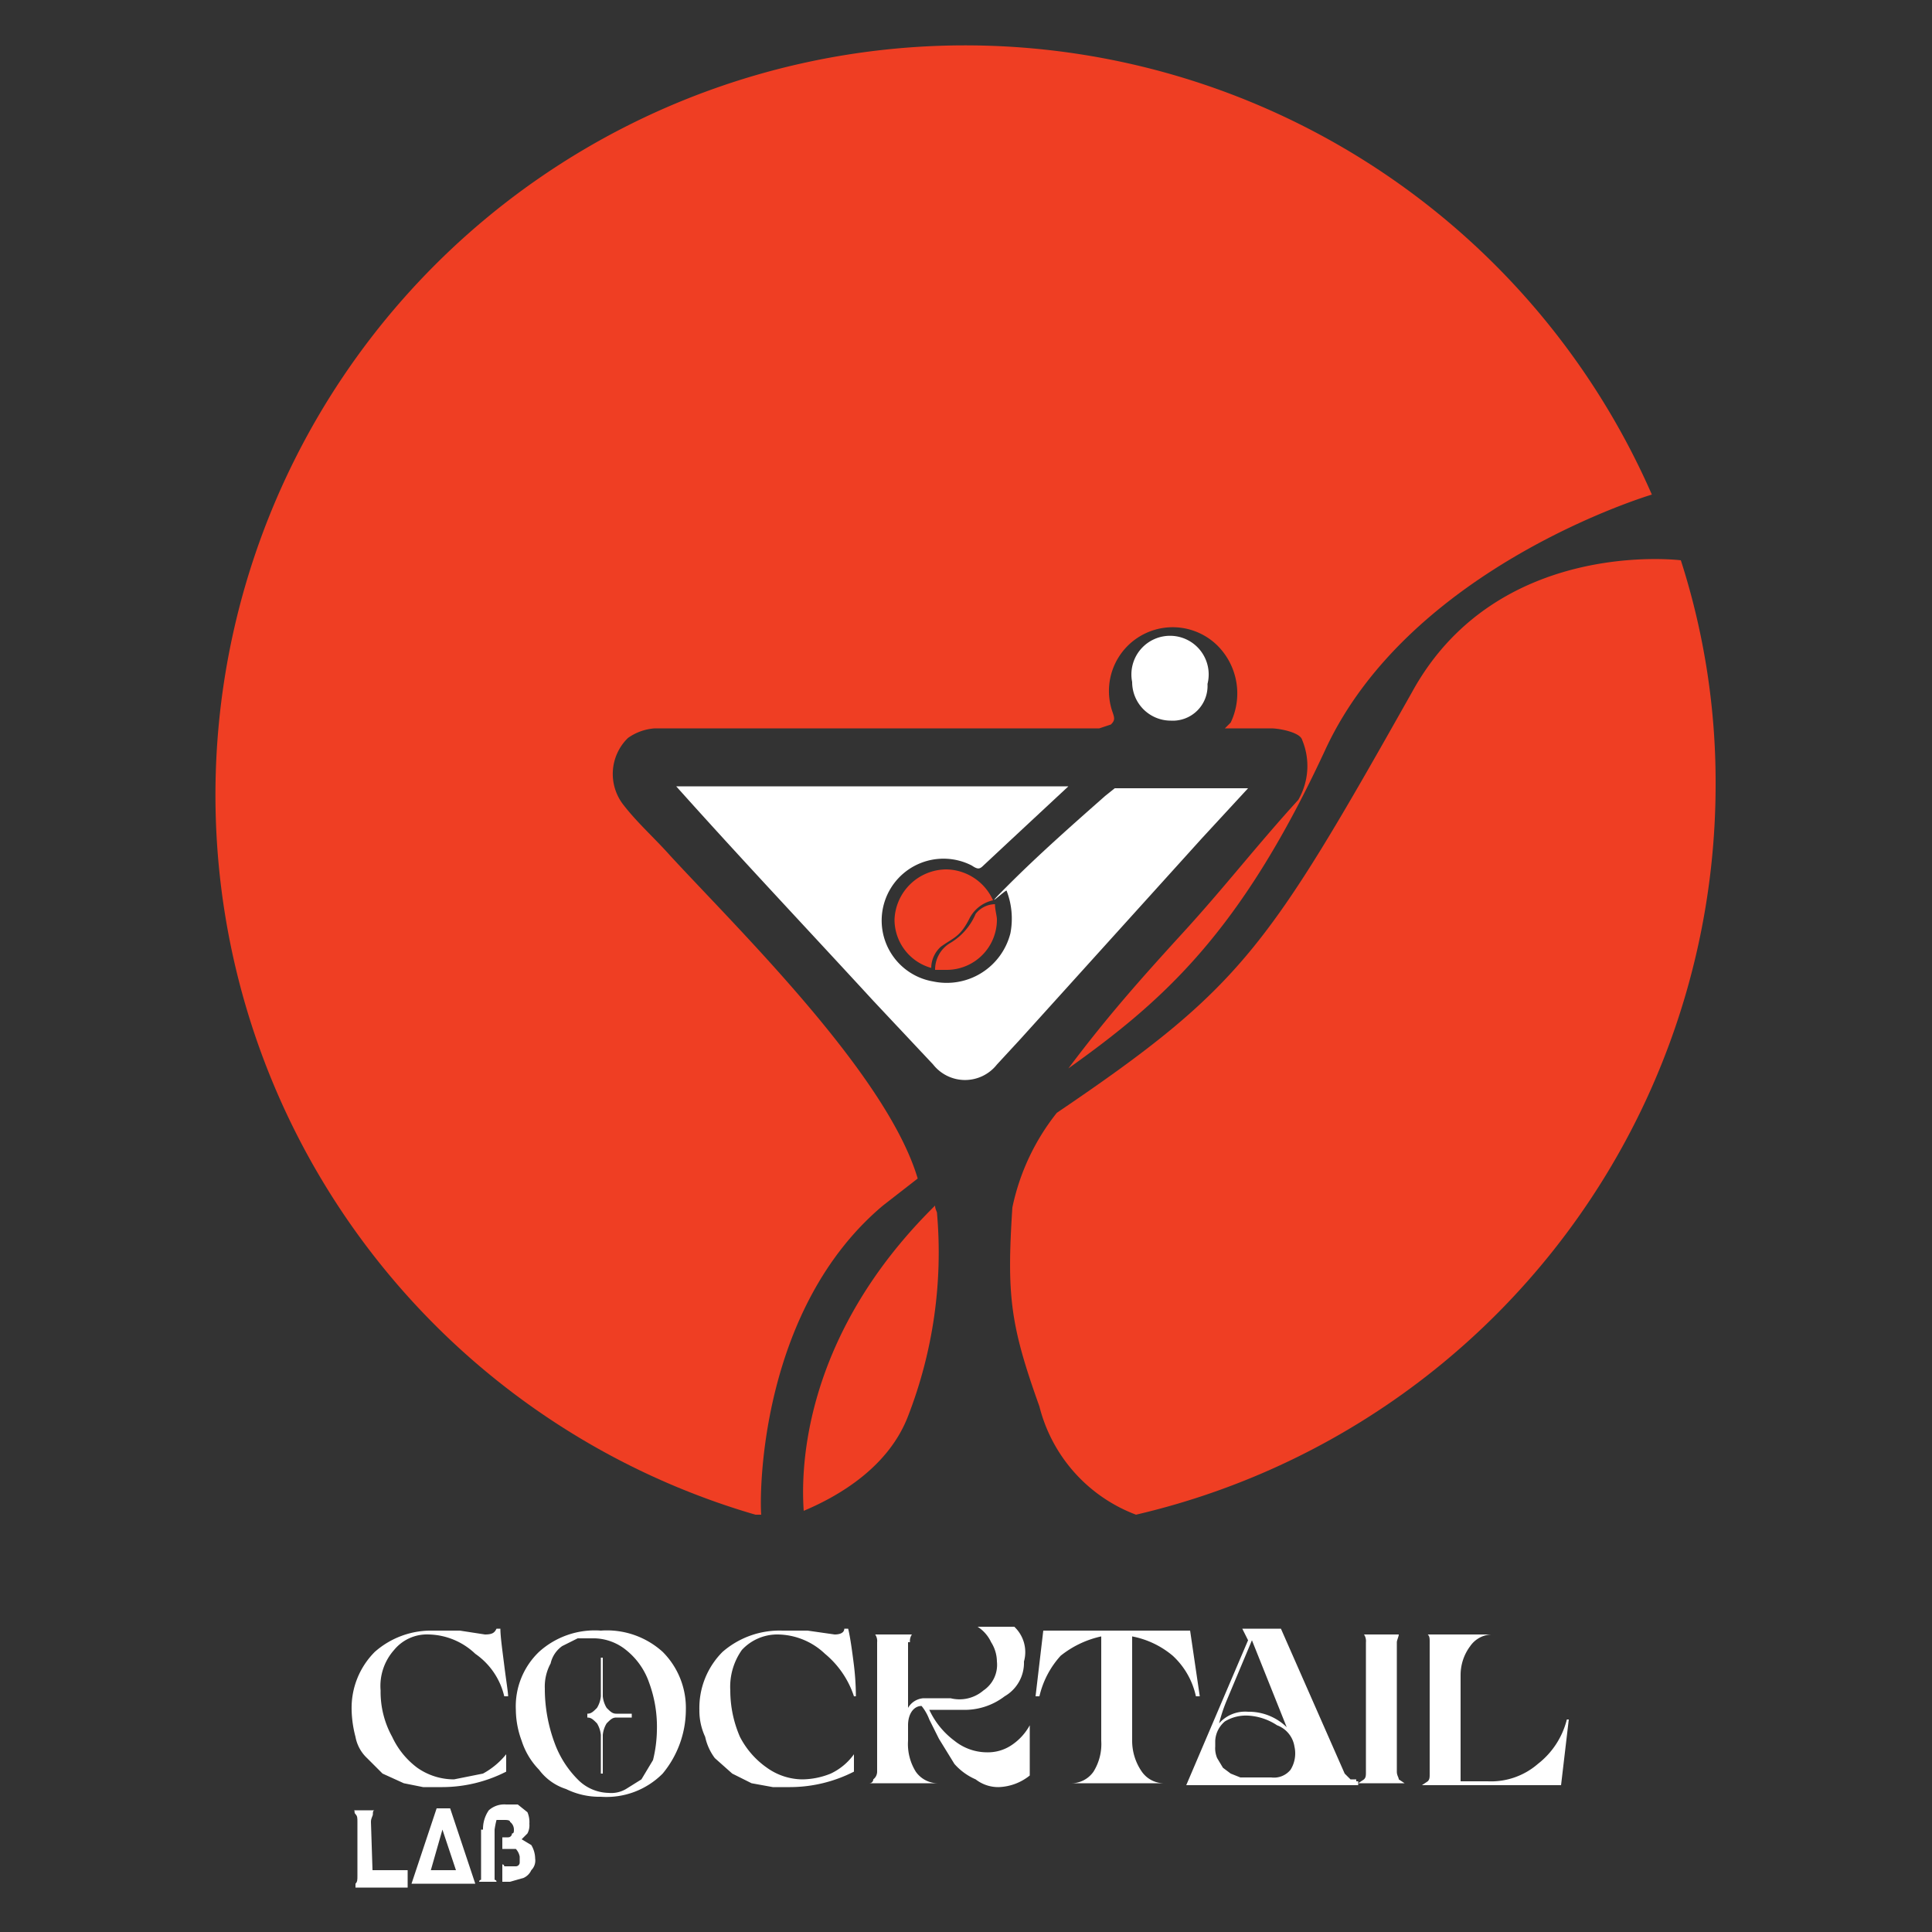 <svg xmlns="http://www.w3.org/2000/svg" id="Layer_1" data-name="Layer 1" viewBox="0 0 100 100"><rect x="0" y="0" width="100" height="100" fill="#333333" stroke="none"/><defs><style>.cls-1{fill:#ef3e23;}.cls-2{fill:#fff;}</style></defs><title>Logo Cocktail Lab</title><path class="cls-1" d="M39.4,78.4c-.1-1.3,0-10.7,6.3-16L47.5,61c-1.6-5.4-9.3-12.9-12.8-16.7-.8-.9-1.7-1.7-2.4-2.6a2.6,2.6,0,0,1,.2-3.5,2.7,2.7,0,0,1,1.4-.5h23l.6-.2c.2-.2.2-.3.1-.6A3.3,3.3,0,0,1,63,33.4a3.5,3.5,0,0,1,.7,4l-.3.3h2.4c.4,0,1.5.2,1.6.6a3.5,3.5,0,0,1-.2,3.1c-2.1,2.3-3.8,4.5-5.9,6.8s-3.9,4.3-6,7.1c4.9-3.5,8.9-7,13.3-16.5S85.5,25.6,85.5,25.6A38.8,38.8,0,1,0,39.1,78.4h.3"></path><path class="cls-2" d="M52.8,53.8l9.4-10.4,2.4-2.6H57.7l-.5.4c-1.7,1.5-3.4,3-5,4.6s-.1.2-.1.3a4,4,0,0,1,.2,2.2,3.4,3.4,0,0,1-4,2.5,3.2,3.2,0,1,1,2-6c.3.2.4.2.6,0l1.5-1.4,2.9-2.7H35c3.4,3.8,6.8,7.4,10.2,11.1l3.1,3.3a2.1,2.1,0,0,0,3.3,0l1.2-1.3"></path><path class="cls-2" d="M60.6,37.3a1.8,1.8,0,0,0,1.9-1.9,2,2,0,1,0-3.9-.1,2,2,0,0,0,2,2"></path><path class="cls-1" d="M49,45a2.7,2.7,0,0,0-2.7,2.6,2.6,2.6,0,0,0,1.9,2.5,1.5,1.5,0,0,1,.5-1.1c.7-.5,1-.5,1.5-1.5a1.8,1.8,0,0,1,1.2-.9A2.7,2.7,0,0,0,49,45"></path><path class="cls-1" d="M48.4,50.2H49a2.6,2.6,0,0,0,2.6-2.6c0-.2-.1-.5-.1-.8a1.3,1.3,0,0,0-1,.5,3.2,3.2,0,0,1-1.3,1.5,1.6,1.6,0,0,0-.8,1.4"></path><path class="cls-1" d="M41.6,78.2c1.9-.8,4.4-2.3,5.4-4.9a23.4,23.4,0,0,0,1.5-10.5c0-.1-.1-.2-.1-.4-7.2,7.1-6.9,14.3-6.8,15.8"></path><path class="cls-1" d="M87,29s-9.5-1.2-13.9,6.8c-7.5,13.3-8.8,15.3-18.4,21.8a11.7,11.7,0,0,0-2.3,4.9c-.3,4.6-.1,6.1,1.4,10.3a8.1,8.1,0,0,0,5,5.6,38.8,38.8,0,0,0,30-37.8A37.5,37.5,0,0,0,87,29"></path><path class="cls-2" d="M26.1,87.8a3.7,3.7,0,0,0-1.5-2.2,3.6,3.6,0,0,0-2.4-1,2.2,2.2,0,0,0-1.8.8,2.8,2.8,0,0,0-.7,2.1,4.8,4.8,0,0,0,.6,2.4,4.2,4.2,0,0,0,1.3,1.6,3.3,3.3,0,0,0,1.9.6l1.5-.3a4,4,0,0,0,1.2-1v.9a7.3,7.3,0,0,1-3.3.8h-1l-1-.2-1.1-.5-.8-.8a2,2,0,0,1-.6-1.1,5.9,5.9,0,0,1-.2-1.4,4.1,4.1,0,0,1,1.2-3,4.4,4.4,0,0,1,3-1.1h1.4l1.3.2c.4,0,.5-.1.6-.3h.2c0,.4.1,1.1.2,1.9s.2,1.4.2,1.6Z"></path><path class="cls-2" d="M30.4,88.7h0c.2,0,.3-.1.5-.3a1.4,1.4,0,0,0,.2-.6v-2h.1v2a1.4,1.4,0,0,0,.2.6c.2.2.3.3.5.3h.8v.2h-.8c-.2,0-.3.1-.5.3a1.4,1.4,0,0,0-.2.6v2h-.1v-2a1.4,1.4,0,0,0-.2-.6c-.2-.2-.3-.3-.5-.3m-2.2-1.4a8.1,8.1,0,0,0,.5,2.7,5.2,5.2,0,0,0,1.2,1.9,2.3,2.3,0,0,0,1.6.7,1.5,1.5,0,0,0,.9-.2l.8-.5.6-1a6.8,6.8,0,0,0,.2-1.5,6.6,6.6,0,0,0-.4-2.5,3.7,3.7,0,0,0-1.2-1.7,2.7,2.7,0,0,0-1.6-.6h-.9l-.8.4a1.5,1.5,0,0,0-.6.9,2.5,2.5,0,0,0-.3,1.3m-1.5,1.1a3.9,3.9,0,0,1,1.2-3,4.3,4.3,0,0,1,3.2-1.1,4.3,4.3,0,0,1,3.2,1.1,4.1,4.1,0,0,1,1.2,3,5.2,5.2,0,0,1-1.2,3.3A4.1,4.1,0,0,1,31.1,93a3.9,3.9,0,0,1-1.8-.4,2.8,2.8,0,0,1-1.4-1,3.8,3.8,0,0,1-.9-1.5,4.7,4.7,0,0,1-.3-1.7"></path><path class="cls-2" d="M44.2,87.8a4.8,4.8,0,0,0-1.5-2.2,3.6,3.6,0,0,0-2.5-1,2.5,2.5,0,0,0-1.8.8,3.3,3.3,0,0,0-.6,2.1,6,6,0,0,0,.5,2.4,4.4,4.4,0,0,0,1.4,1.6,3.2,3.2,0,0,0,1.8.6,4,4,0,0,0,1.5-.3,3.1,3.1,0,0,0,1.2-1v.9a7.3,7.3,0,0,1-3.3.8H40l-1.1-.2-1-.5-.9-.8a2.8,2.8,0,0,1-.5-1.1,3.2,3.2,0,0,1-.3-1.4,4.1,4.1,0,0,1,1.2-3,4.5,4.5,0,0,1,3.1-1.1h1.3l1.4.2c.3,0,.5-.1.5-.3h.2c.1.4.2,1.1.3,1.9a13.6,13.6,0,0,1,.1,1.6Z"></path><path class="cls-2" d="M47,85v3.4a1,1,0,0,1,.8-.5h1.4a1.9,1.9,0,0,0,1.7-.4,1.6,1.6,0,0,0,.7-1.5,1.9,1.9,0,0,0-.3-1,1.9,1.9,0,0,0-.7-.8h1.9A1.8,1.8,0,0,1,53,86a2,2,0,0,1-1,1.8,3.4,3.4,0,0,1-2.2.7H48.1a4.2,4.2,0,0,0,1.3,1.6,2.7,2.7,0,0,0,1.7.6,2.2,2.2,0,0,0,1.3-.4,2.9,2.9,0,0,0,.9-1v2.6a2.7,2.7,0,0,1-1.6.6,1.9,1.9,0,0,1-1.2-.4,3.1,3.1,0,0,1-1.1-.8L48.6,90l-.5-1a2.5,2.5,0,0,0-.4-.7c-.4,0-.7.4-.7,1v.8a2.7,2.7,0,0,0,.4,1.6,1.4,1.4,0,0,0,1.2.6H45a.2.2,0,0,0,.2-.2.5.5,0,0,0,.2-.4V85a.6.6,0,0,0-.1-.4h1.9a.6.6,0,0,0-.1.4"></path><path class="cls-2" d="M60.3,92.3H55.4a1.4,1.4,0,0,0,1.2-.6,2.7,2.7,0,0,0,.4-1.6V84.7a5.1,5.1,0,0,0-2.1,1,4.7,4.7,0,0,0-1.1,2.1h-.2l.4-3.4h7.6l.5,3.4h-.2a4,4,0,0,0-1.2-2.1,4.6,4.6,0,0,0-2.1-1v5.4a2.8,2.8,0,0,0,.5,1.6,1.4,1.4,0,0,0,1.2.6"></path><path class="cls-2" d="M66.6,89.4l-1.8-4.5L63.5,88a8.4,8.4,0,0,0-.4,1.2,1.8,1.8,0,0,1,1.5-.6,2.8,2.8,0,0,1,2,.8m-3.7,1a1.3,1.3,0,0,0,.1.6l.3.5.4.3.5.2h1.6a1.1,1.1,0,0,0,1-.4,1.6,1.6,0,0,0,.2-1.2,1.4,1.4,0,0,0-.9-1.1,3,3,0,0,0-1.5-.5,2.1,2.1,0,0,0-1.2.3,1.4,1.4,0,0,0-.5,1Zm7.3,1.8h.1v.2H61.4l3.2-7.5-.3-.6h2l3.3,7.5.3.3h.3"></path><path class="cls-2" d="M72.7,92.3H70.3l.3-.2c.1-.1.1-.2.1-.4V85a.6.6,0,0,0-.1-.4h1.8c0,.1-.1.3-.1.4v6.7c0,.2.1.3.1.4l.3.2"></path><path class="cls-2" d="M74,91.7V85c0-.2,0-.3-.1-.4h3.4a1.4,1.4,0,0,0-1.2.6,2.5,2.5,0,0,0-.5,1.5v5.5h1.4a3.7,3.7,0,0,0,2.6-.9,4.2,4.2,0,0,0,1.5-2.3h.1l-.4,3.4H73.6l.3-.2c.1-.1.1-.2.1-.4"></path><path class="cls-2" d="M19.3,97.4l-.4-.6h2.2v.9H18.4v-.2c.1-.1.1-.2.1-.4V94.3c0-.2,0-.3-.1-.4s0-.2-.1-.2h1.1c-.1,0-.1.1-.1.2s-.1.2-.1.4Z"></path><path class="cls-2" d="M22.9,94.7l-.6,2.1h1.3Zm-.3-1.1h.7l1.3,3.9H21.3Z"></path><path class="cls-2" d="M25,94.7a1.7,1.7,0,0,1,.3-1,1.2,1.2,0,0,1,.9-.3h.6l.5.4a1.3,1.3,0,0,1,.1.6.9.9,0,0,1-.1.5l-.3.3.5.3a1.4,1.4,0,0,1,.2.7.7.7,0,0,1-.2.6.8.8,0,0,1-.4.4l-.7.2H26v-.9h0a.1.1,0,0,1,.1.1h.6a.2.2,0,0,0,.2-.2v-.3a.8.8,0,0,0-.2-.4h-.7v-.6h.3a.2.2,0,0,0,.2-.2c.1,0,.1-.1.1-.2a.5.5,0,0,0-.2-.4c0-.1-.2-.1-.3-.1h-.4a4.3,4.3,0,0,0-.1.5v2.6a.1.1,0,0,1,.1.1h-.9a.1.1,0,0,1,.1-.1V94.7Z"></path></svg>